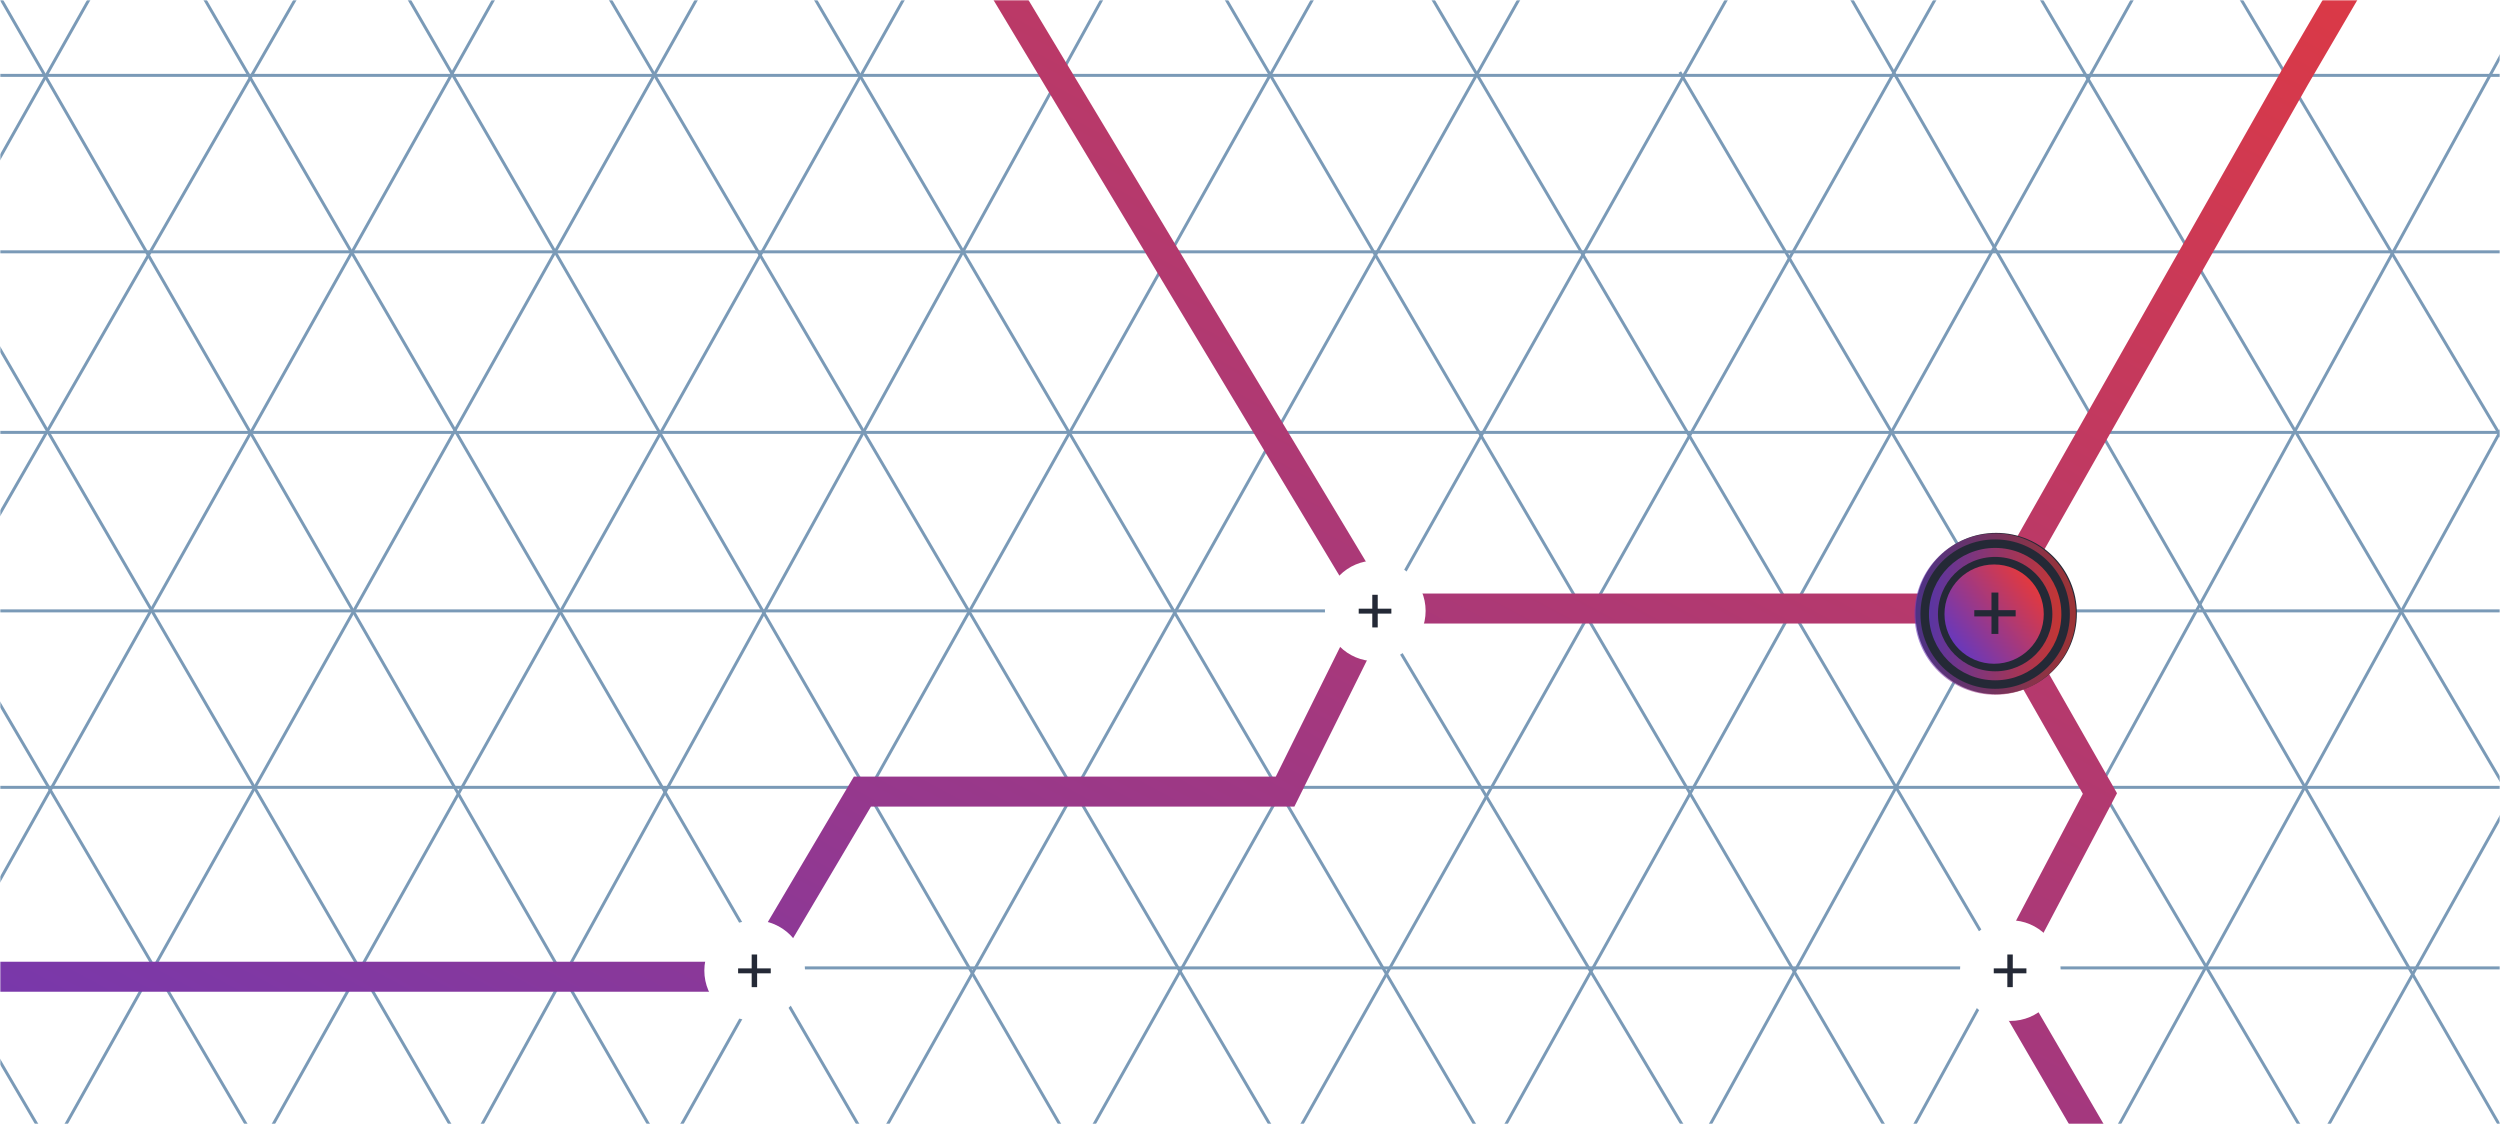 <svg width="834" height="375" viewBox="0 0 834 375" fill="none" xmlns="http://www.w3.org/2000/svg">
<mask id="mask0_1172_9122" style="mask-type:alpha" maskUnits="userSpaceOnUse" x="0" y="0" width="834" height="375">
<rect width="834" height="375" fill="#D9D9D9"/>
</mask>
<g mask="url(#mask0_1172_9122)">
<path d="M37.492 470.776L311.229 -17.716" stroke="#7A9AB7"/>
<path d="M-235.678 470.776L53.856 -43.041" stroke="#7A9AB7"/>
<path d="M106.83 473.067L377.621 -18.402" stroke="#7A9AB7"/>
<path d="M-173.734 473.738L116.826 -32.091" stroke="#7A9AB7"/>
<path d="M173.262 471.619L461.132 -41.672" stroke="#7A9AB7"/>
<path d="M-99.904 471.617L179.122 -25.931" stroke="#7A9AB7"/>
<path d="M377.623 475.725L656.205 -19.085" stroke="#7A9AB7"/>
<path d="M242.404 470.776L519.992 -23.876" stroke="#7A9AB7"/>
<path d="M446.766 474.882L725.332 -25.245" stroke="#7A9AB7"/>
<path d="M310.697 471.619L587.744 -21.138" stroke="#7A9AB7"/>
<path d="M515.061 475.726L784.872 -13.608" stroke="#7A9AB7"/>
<path d="M-40.592 486.742L247.573 -27.3" stroke="#7A9AB7"/>
<path d="M409.36 471.619L124.354 -21.138" stroke="#7A9AB7"/>
<path d="M480.206 471.618L190.074 -23.193" stroke="#7A9AB7"/>
<path d="M755.365 471.617L467.287 -18.402" stroke="#7A9AB7"/>
<path d="M685.54 472.988L391.986 -29.352" stroke="#7A9AB7"/>
<path d="M548.512 471.619L263.314 -14.978" stroke="#7A9AB7"/>
<path d="M823.673 471.618L560.379 24.036" stroke="#7A9AB7"/>
<path d="M206.137 471.619L-83.039 -26.614" stroke="#7A9AB7"/>
<path d="M138.673 471.617L-152.857 -25.931" stroke="#7A9AB7"/>
<path d="M68.857 471.618L-217.883 -17.716" stroke="#7A9AB7"/>
<path d="M271.908 471.618L-10.488 -19.085" stroke="#7A9AB7"/>
<path d="M342.744 472.462L47.01 -36.881" stroke="#7A9AB7"/>
<path d="M619.921 473.737L350.922 22.667" stroke="#7A9AB7"/>
<path d="M839.637 385.442L604.861 -22.507" stroke="#7A9AB7"/>
<path d="M-278.797 25.144H836.599" stroke="#7A9AB7"/>
<path d="M-278.797 84.009H836.599" stroke="#7A9AB7"/>
<path d="M-278.797 144.243H836.599" stroke="#7A9AB7"/>
<path d="M-278.797 203.791H836.599" stroke="#7A9AB7"/>
<path d="M-278.797 262.656H836.599" stroke="#7A9AB7"/>
<path d="M-278.797 322.89H836.599" stroke="#7A9AB7"/>
<path d="M931.122 425.075L667.828 -22.507" stroke="#7A9AB7"/>
<path d="M948.838 338.218L733.545 -23.876" stroke="#7A9AB7"/>
<path d="M579.547 483.096L848.531 -7.449" stroke="#7A9AB7"/>
<path d="M613.754 544.698L860.508 95.906" stroke="#7A9AB7"/>
<path d="M646.613 608.356L896.138 161.617" stroke="#7A9AB7"/>
<path d="M725.324 613.371L927.245 194.471" stroke="#7A9AB7"/>
<path fill-rule="evenodd" clip-rule="evenodd" d="M462.074 198.006L284.799 -97L276.227 -91.849L453.417 203.013L425.601 259.079H287.703H284.852L283.4 261.532L248.302 320.842H-23.128H-26.048L-27.483 323.385L-82 419.998L-73.291 424.912L-20.208 330.842H253.599V327.219L255.487 328.336L290.554 269.079H428.702H431.803L433.181 266.301L462.103 208.006H641.432V198.006H462.074ZM669.244 205.817L769.982 28.145L814.366 -47.849L886.364 -71.737L884.789 -81.482H847.424V-71.482H853.841L809.426 -56.746L807.634 -56.151L806.683 -54.522L761.331 23.13L761.315 23.158L761.299 23.186L660.545 200.884L669.244 205.817ZM671.247 223.424L694.833 264.812L663.921 323.512L666.998 325.133L662.644 327.668L717.507 421.866L726.148 416.833L673.596 326.602L704.958 267.047L706.235 264.622L704.878 262.241L679.935 218.472L671.247 223.424Z" fill="url(#paint0_linear_1172_9122)"/>
<g filter="url(#filter0_d_1172_9122)">
<circle cx="251.76" cy="323.793" r="16.793" fill="white"/>
<path d="M257.125 324.699H252.576V329.312H250.76V324.699H246.232V323.054H250.76V318.42H252.576V323.054H257.125V324.699Z" fill="#242936"/>
</g>
<circle cx="665.929" cy="204.679" r="26.914" fill="#242936"/>
<circle cx="665.24" cy="204.869" r="16.562" fill="url(#paint1_linear_1172_9122)"/>
<path d="M672.423 205.634H666.659V211.479H664.358V205.634H658.621V203.55H664.358V197.678H666.659V203.55H672.423V205.634Z" fill="#242936"/>
<circle opacity="0.801" cx="665.585" cy="204.868" r="20.583" stroke="url(#paint2_linear_1172_9122)" stroke-width="3"/>
<circle opacity="0.597" cx="665.586" cy="204.868" r="25.914" stroke="url(#paint3_linear_1172_9122)" stroke-width="2"/>
<g filter="url(#filter1_d_1172_9122)">
<circle cx="670.647" cy="323.793" r="16.793" fill="white"/>
<path d="M676.012 324.699H671.463V329.312H669.647V324.699H665.119V323.054H669.647V318.42H671.463V323.054H676.012V324.699Z" fill="#242936"/>
</g>
<g filter="url(#filter2_d_1172_9122)">
<circle cx="458.793" cy="203.793" r="16.793" fill="white"/>
<path d="M464.158 204.699H459.609V209.312H457.794V204.699H453.266V203.054H457.794V198.419H459.609V203.054H464.158V204.699Z" fill="#242936"/>
</g>
</g>
<defs>
<filter id="filter0_d_1172_9122" x="214.967" y="287" width="73.586" height="73.586" filterUnits="userSpaceOnUse" color-interpolation-filters="sRGB">
<feFlood flood-opacity="0" result="BackgroundImageFix"/>
<feColorMatrix in="SourceAlpha" type="matrix" values="0 0 0 0 0 0 0 0 0 0 0 0 0 0 0 0 0 0 127 0" result="hardAlpha"/>
<feOffset/>
<feGaussianBlur stdDeviation="10"/>
<feColorMatrix type="matrix" values="0 0 0 0 0 0 0 0 0 0 0 0 0 0 0 0 0 0 0.652 0"/>
<feBlend mode="normal" in2="BackgroundImageFix" result="effect1_dropShadow_1172_9122"/>
<feBlend mode="normal" in="SourceGraphic" in2="effect1_dropShadow_1172_9122" result="shape"/>
</filter>
<filter id="filter1_d_1172_9122" x="633.854" y="287" width="73.586" height="73.586" filterUnits="userSpaceOnUse" color-interpolation-filters="sRGB">
<feFlood flood-opacity="0" result="BackgroundImageFix"/>
<feColorMatrix in="SourceAlpha" type="matrix" values="0 0 0 0 0 0 0 0 0 0 0 0 0 0 0 0 0 0 127 0" result="hardAlpha"/>
<feOffset/>
<feGaussianBlur stdDeviation="10"/>
<feColorMatrix type="matrix" values="0 0 0 0 0 0 0 0 0 0 0 0 0 0 0 0 0 0 0.652 0"/>
<feBlend mode="normal" in2="BackgroundImageFix" result="effect1_dropShadow_1172_9122"/>
<feBlend mode="normal" in="SourceGraphic" in2="effect1_dropShadow_1172_9122" result="shape"/>
</filter>
<filter id="filter2_d_1172_9122" x="422" y="167" width="73.586" height="73.586" filterUnits="userSpaceOnUse" color-interpolation-filters="sRGB">
<feFlood flood-opacity="0" result="BackgroundImageFix"/>
<feColorMatrix in="SourceAlpha" type="matrix" values="0 0 0 0 0 0 0 0 0 0 0 0 0 0 0 0 0 0 127 0" result="hardAlpha"/>
<feOffset/>
<feGaussianBlur stdDeviation="10"/>
<feColorMatrix type="matrix" values="0 0 0 0 0 0 0 0 0 0 0 0 0 0 0 0 0 0 0.652 0"/>
<feBlend mode="normal" in2="BackgroundImageFix" result="effect1_dropShadow_1172_9122"/>
<feBlend mode="normal" in="SourceGraphic" in2="effect1_dropShadow_1172_9122" result="shape"/>
</filter>
<linearGradient id="paint0_linear_1172_9122" x1="402.182" y1="685.868" x2="838.13" y2="-122.996" gradientUnits="userSpaceOnUse">
<stop stop-color="#6738BD"/>
<stop offset="1" stop-color="#EE3932"/>
</linearGradient>
<linearGradient id="paint1_linear_1172_9122" x1="664.005" y1="231.113" x2="693.186" y2="208.345" gradientUnits="userSpaceOnUse">
<stop stop-color="#6738BD"/>
<stop offset="1" stop-color="#EE3932"/>
</linearGradient>
<linearGradient id="paint2_linear_1172_9122" x1="643.502" y1="226.951" x2="687.668" y2="226.951" gradientUnits="userSpaceOnUse">
<stop stop-color="#6738BD"/>
<stop offset="1" stop-color="#EE3932"/>
</linearGradient>
<linearGradient id="paint3_linear_1172_9122" x1="638.672" y1="231.782" x2="692.499" y2="231.782" gradientUnits="userSpaceOnUse">
<stop stop-color="#6738BD"/>
<stop offset="1" stop-color="#EE3932"/>
</linearGradient>
</defs>
</svg>

